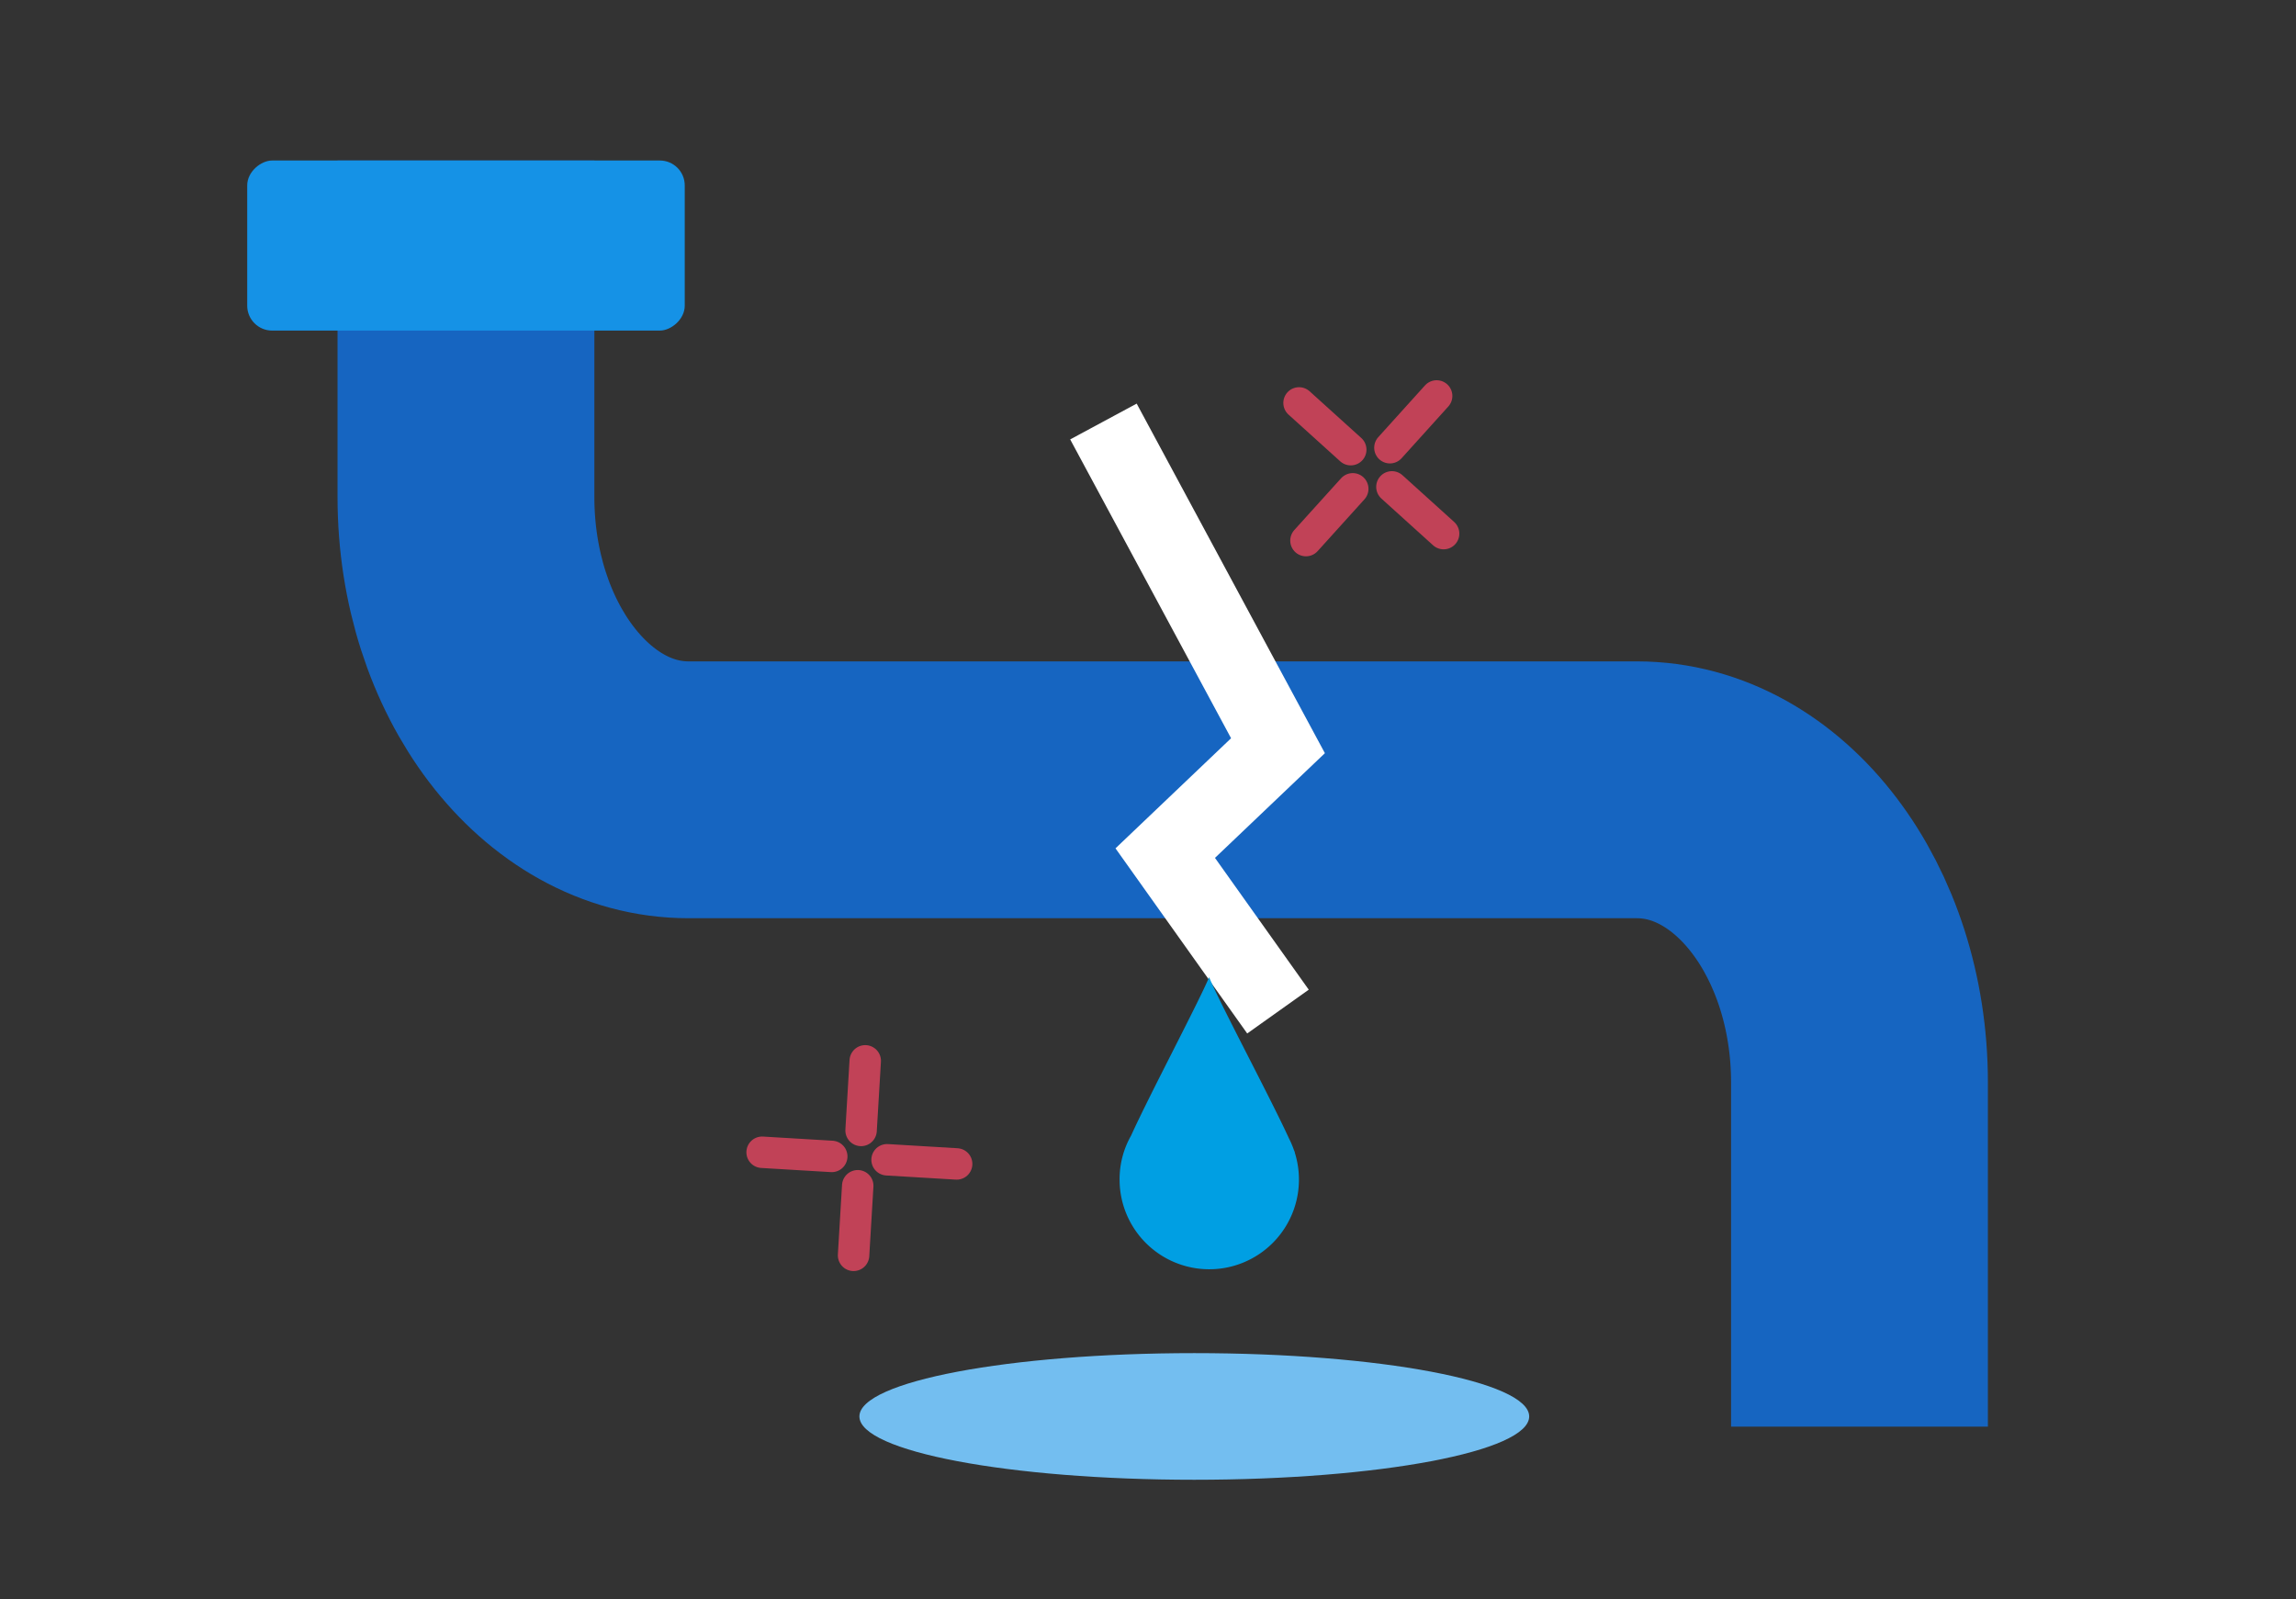 <svg id="icons" xmlns="http://www.w3.org/2000/svg" width="425" height="296" viewBox="0 0 425 296"><rect x="0" y="0" width="425" height="296" fill="#333333" stroke="none"/><defs><style>.cls-1,.cls-3,.cls-6{fill:none;stroke-miterlimit:10;}.cls-1{stroke:#1665c1;stroke-width:47.54px;}.cls-2{fill:#1592e6;}.cls-3{stroke:#fff;stroke-width:13.98px;}.cls-4{fill:#009fe3;}.cls-5{fill:#73bef0;}.cls-6{stroke:#c14257;stroke-linecap:round;stroke-width:5.82px;}</style></defs><path class="cls-1" d="M86.25,29.72V92c0,29.93,18.44,54.19,41.19,54.19H303c22.76,0,41.2,24.26,41.2,54.18v63.7"/><rect class="cls-2" x="70.51" y="4.97" width="31.48" height="80.99" rx="4.61" transform="translate(40.79 131.7) rotate(-90)"/><polyline class="cls-3" points="236.56 187.24 215.69 157.91 236.56 138.03 204.25 78.02"/><path class="cls-4" d="M239.69,213.32h0c-.06-.17-.14-.36-.22-.57a16.45,16.45,0,0,0-.86-2c-3.5-7.65-13-25.38-14.79-29.88-2.05,4.86-11,21.71-14.46,29.34a16.31,16.31,0,0,0-2.12,8.13,16.6,16.6,0,1,0,32.43-5Z"/><ellipse class="cls-5" cx="221.07" cy="262.18" rx="61.99" ry="11.72"/><line class="cls-6" x1="240.46" y1="74.58" x2="250.03" y2="83.23"/><line class="cls-6" x1="257.65" y1="90.12" x2="267.22" y2="98.77"/><line class="cls-6" x1="241.74" y1="100.06" x2="250.4" y2="90.48"/><line class="cls-6" x1="257.28" y1="82.87" x2="265.93" y2="73.29"/><line class="cls-6" x1="141.07" y1="213.28" x2="153.96" y2="214.05"/><line class="cls-6" x1="164.2" y1="214.67" x2="177.08" y2="215.44"/><line class="cls-6" x1="158" y1="232.36" x2="158.77" y2="219.48"/><line class="cls-6" x1="159.39" y1="209.24" x2="160.16" y2="196.36"/></svg>